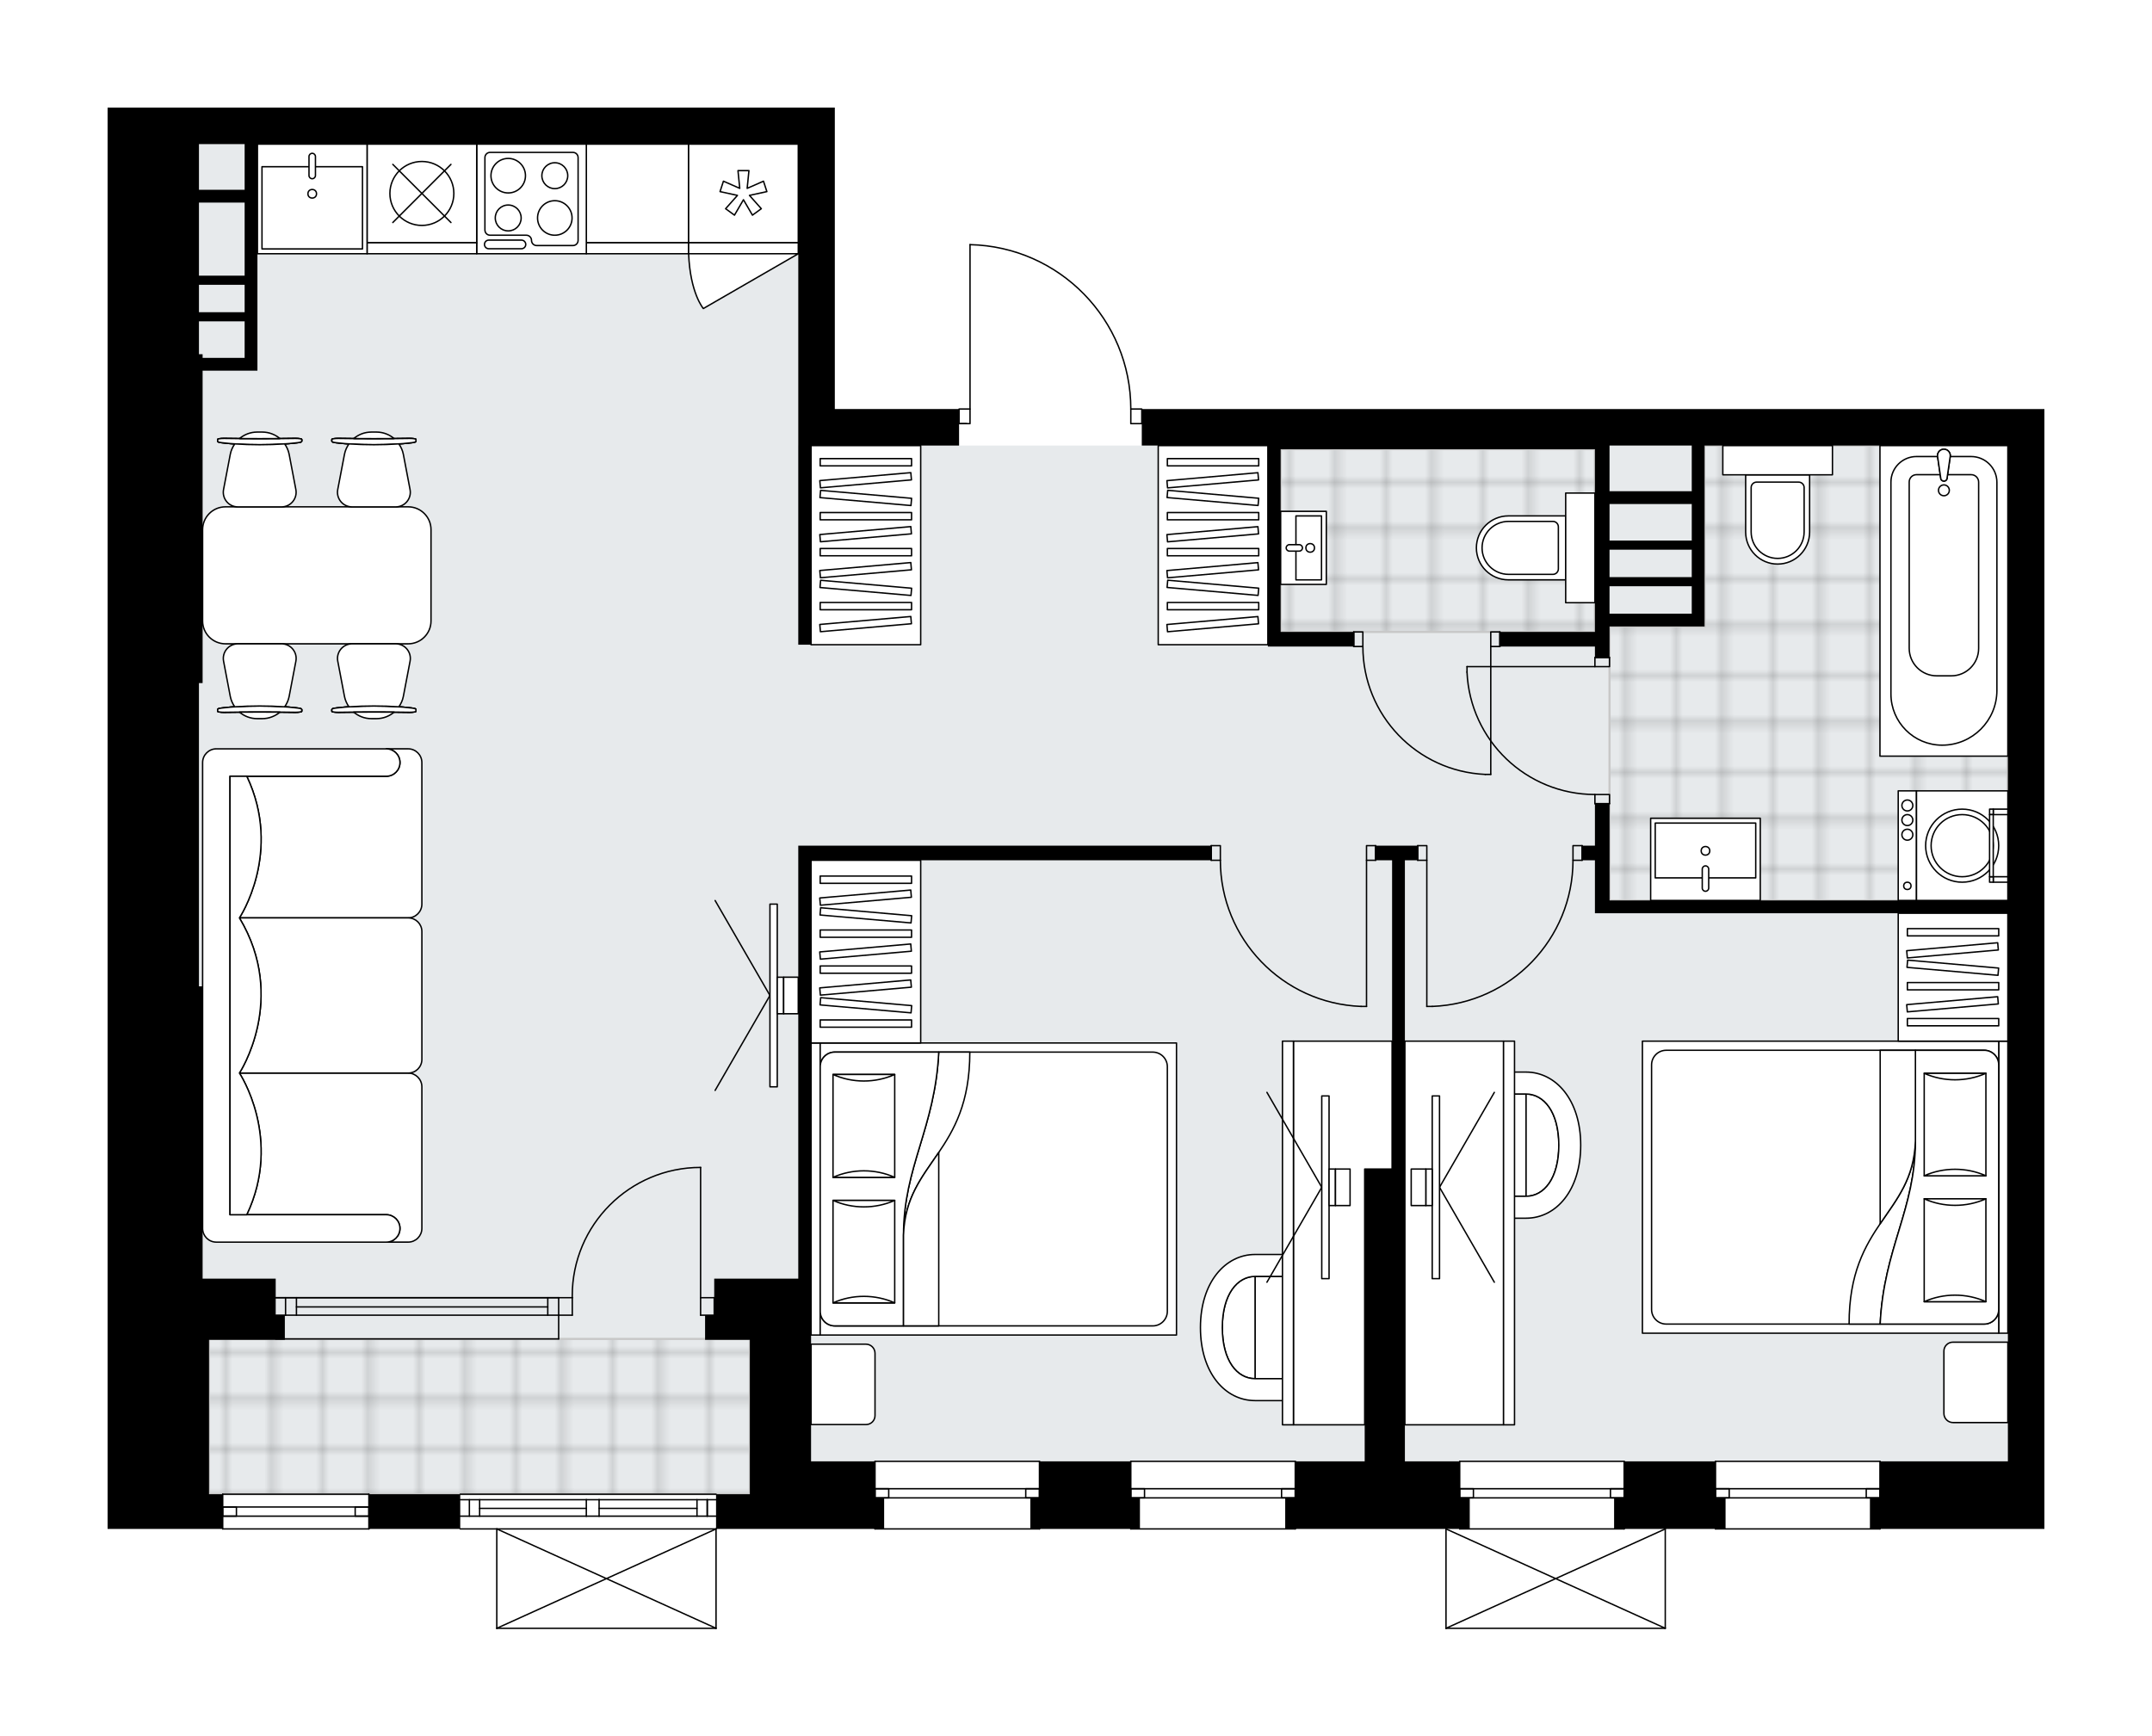 <svg xmlns="http://www.w3.org/2000/svg" xmlns:xlink="http://www.w3.org/1999/xlink" height="1613.85px" id="Layer_1" style="enable-background:new 0 0 2000 1613.85;" version="1.1" viewBox="0 0 2000 1613.85" width="2000px" x="0px" y="0px" xml:space="preserve">
<style type="text/css">
	.st0{fill:none;}
	.st1{opacity:0.25;fill:none;stroke:#010101;stroke-width:0.4;stroke-miterlimit:10;}
	.st2{fill:#FFFFFF;}
	.st3{fill:#E7EAEC;}
	.st4{fill:url(#SVGID_1_);stroke:#C8C8C8;stroke-width:2;stroke-linecap:round;stroke-linejoin:round;stroke-miterlimit:10;}
	
		.st5{fill:url(#SVGID_00000089531715847947533240000010562176671501975473_);stroke:#C8C8C8;stroke-width:2;stroke-linecap:round;stroke-linejoin:round;stroke-miterlimit:10;}
	
		.st6{fill:url(#SVGID_00000086678509865082303190000005885461904163261881_);stroke:#C8C8C8;stroke-width:2;stroke-linecap:round;stroke-linejoin:round;stroke-miterlimit:10;}
	.st7{fill:none;stroke:#000000;stroke-width:1.3;stroke-linecap:round;stroke-linejoin:round;stroke-miterlimit:10;}
	.st8{fill:#FFFFFF;stroke:#000000;stroke-width:1.3;stroke-linecap:round;stroke-linejoin:round;stroke-miterlimit:10;}
	.st9{fill:none;stroke:#000000;stroke-width:1.3;stroke-linecap:round;stroke-linejoin:round;}
	.st10{fill:none;stroke:#000000;stroke-width:1.3;stroke-linecap:round;stroke-linejoin:round;stroke-dasharray:10.4,10.4;}
	.st11{fill:none;stroke:#000000;stroke-width:1.3;stroke-linecap:round;stroke-linejoin:round;stroke-dasharray:9.883,9.883;}
	.st12{font-family: 'Arial-BoldMT','Arial'; font-weight:bold;}
	.st13{font-size:89.859px;}
	.st14{font-size:74.882px;}
	.st15{font-family: 'ArialMT','Arial';}
	.st16{font-size:40px;}
</style>
<pattern height="14.57" id="New_Pattern_Swatch_2" patternUnits="userSpaceOnUse" style="overflow:visible;" viewBox="7.49 -22.06 14.57 14.57" width="14.57" x="287.49" y="3456.71">
	<g>
		<rect class="st0" height="14.57" width="14.57" x="7.49" y="-22.06" />
		<g>
			<rect class="st1" height="7.29" width="7.29" x="14.77" y="-7.49" />
		</g>
		<g>
			<rect class="st1" height="7.29" width="7.29" x="0.2" y="-7.49" />
		</g>
		<g>
			<rect class="st1" height="7.29" width="7.29" x="22.06" y="-14.77" />
		</g>
		<g>
			<rect class="st1" height="7.29" width="7.29" x="7.49" y="-14.77" />
			<rect class="st1" height="7.29" width="7.29" x="14.77" y="-22.06" />
		</g>
		<g>
			<rect class="st1" height="7.29" width="7.29" x="0.2" y="-22.06" />
		</g>
		<g>
			<rect class="st1" height="7.29" width="7.29" x="22.06" y="-29.35" />
		</g>
		<g>
			<rect class="st1" height="7.29" width="7.29" x="7.49" y="-29.35" />
		</g>
	</g>
</pattern>
<path class="st2" d="M1495.85,380.19H1900v33.96v944.15v33.96v28.87h-101.89h-50.29c0,0.36-0.29,0.65-0.65,0.65  h-152.83c-0.36,0-0.65-0.29-0.65-0.65h-45.4v92.34c0,0,0,0.01,0,0.01c0,0.04-0.01,0.07-0.02,0.11c-0.01,0.05-0.01,0.1-0.03,0.15  c0,0,0,0,0,0.01c0,0.01-0.01,0.01-0.01,0.01c-0.05,0.09-0.12,0.17-0.2,0.23c-0.02,0.02-0.04,0.03-0.07,0.05  c-0.09,0.05-0.19,0.09-0.31,0.09c0,0,0,0-0.01,0c0,0,0,0,0,0h-203.77c0,0,0,0,0,0c0,0,0,0-0.01,0c-0.11,0-0.21-0.04-0.31-0.09  c-0.02-0.01-0.04-0.03-0.07-0.05c-0.08-0.06-0.16-0.14-0.2-0.23c0-0.01-0.01-0.01-0.01-0.01c0,0,0,0,0-0.01  c-0.02-0.05-0.02-0.1-0.03-0.15c-0.01-0.04-0.02-0.07-0.02-0.11c0,0,0-0.01,0-0.01v-92.34h-138.79c0,0.36-0.29,0.65-0.65,0.65  h-152.83c-0.36,0-0.65-0.29-0.65-0.65h-83.61c0,0.36-0.29,0.65-0.65,0.65H813.21c-0.36,0-0.65-0.29-0.65-0.65H696.89h-30.77v92.34  c0,0,0,0,0,0.01c0,0.05-0.02,0.09-0.03,0.14c-0.01,0.04-0.01,0.08-0.03,0.12c0,0,0,0.01,0,0.01c0,0.01-0.01,0.01-0.02,0.02  c-0.05,0.09-0.12,0.17-0.2,0.23c-0.02,0.02-0.04,0.03-0.07,0.05c-0.09,0.05-0.19,0.09-0.31,0.09c0,0,0,0,0,0c0,0,0,0,0,0H461.7  c0,0,0,0,0,0c0,0,0,0,0,0c-0.11,0-0.21-0.04-0.31-0.09c-0.03-0.01-0.05-0.03-0.07-0.05c-0.08-0.06-0.15-0.14-0.2-0.23  c0-0.01-0.01-0.01-0.02-0.02c0,0,0-0.01,0-0.01c-0.02-0.04-0.02-0.08-0.03-0.12c-0.01-0.05-0.03-0.09-0.03-0.14c0,0,0,0,0-0.01  v-91.69h-33.31c-0.36,0-0.65-0.29-0.65-0.65h-83.61c0,0.36-0.29,0.65-0.65,0.65H206.98c-0.36,0-0.65-0.29-0.65-0.65h-12.09H100  v-28.87v-33.96v-112.92V916.79V634.91V329.25V100h84.91h590.94v33.96v246.23h114.82c0-0.36,0.29-0.65,0.65-0.65h9.54V227.4  c0,0,0,0,0-0.01c0,0,0-0.01,0-0.01c0-0.03,0.02-0.06,0.02-0.08c0.05-0.31,0.31-0.55,0.63-0.55c0,0,0,0,0.01,0c0,0,0,0,0.01,0  c40.34,0.9,78.1,17.28,106.32,46.13c28.06,28.69,43.58,66.55,43.75,106.66h9.55c0.36,0,0.65,0.29,0.65,0.65h116.52H1495.85z" id="background" />
<g id="floor">
	<polygon class="st3" points="741.89,414.15 741.89,133.96 184.91,133.96 184.91,1244.53 194.25,1244.53 194.25,1388.87    696.89,1388.87 696.89,1358.3 1866.04,1358.3 1866.04,414.15  " />
	<pattern id="SVGID_1_" patternTransform="matrix(5.991 0 0 5.991 37174.23 52754.742)" xlink:href="#New_Pattern_Swatch_2">
	</pattern>
	<rect class="st4" height="144.34" width="502.64" x="194.25" y="1244.53" />
	
		<pattern id="SVGID_00000092423314131250011060000005607138481286823316_" patternTransform="matrix(5.991 0 0 5.991 37174.23 52754.742)" xlink:href="#New_Pattern_Swatch_2">
	</pattern>
	
		<polygon points="   1866.04,414.15 1583.84,414.15 1584.25,582.26 1495.85,582.26 1495.85,836.98 1866.04,836.98  " style="fill:url(#SVGID_00000092423314131250011060000005607138481286823316_);stroke:#C8C8C8;stroke-width:2;stroke-linecap:round;stroke-linejoin:round;stroke-miterlimit:10;" />
	
		<pattern id="SVGID_00000166663890832969633250000008933352061711106955_" patternTransform="matrix(5.991 0 0 5.991 37174.23 52754.742)" xlink:href="#New_Pattern_Swatch_2">
	</pattern>
	
		<rect height="169.81" style="fill:url(#SVGID_00000166663890832969633250000008933352061711106955_);stroke:#C8C8C8;stroke-width:2;stroke-linecap:round;stroke-linejoin:round;stroke-miterlimit:10;" width="292.08" x="1190.19" y="417.55" />
	<g id="LINE_00000057848403550373477620000007747507373936506513_">
		<line class="st7" x1="519.2" x2="256.23" y1="1206.19" y2="1206.19" />
	</g>
	<g id="LINE_00000045618135760152752640000006344899530760957332_">
		<line class="st7" x1="519.2" x2="256.23" y1="1222.45" y2="1222.45" />
	</g>
	<g id="LINE_00000150081303985605185950000000645613769641456012_">
		<line class="st7" x1="509.08" x2="275.51" y1="1214.77" y2="1214.77" />
	</g>
	<g id="LINE_00000075150960028310344120000018001897652102387894_">
		<line class="st7" x1="265.39" x2="265.39" y1="1206.19" y2="1222.45" />
	</g>
	<g id="LINE_00000119095193722937006260000011900507606482517165_">
		<line class="st7" x1="509.08" x2="509.08" y1="1206.19" y2="1222.45" />
	</g>
	<g id="LINE_00000085963932097185952940000002163030528781673869_">
		<line class="st7" x1="519.2" x2="256.23" y1="1206.19" y2="1206.19" />
	</g>
	<g id="LINE_00000012455603351192730510000003378711504359338383_">
		<line class="st7" x1="256.23" x2="519.2" y1="1244.53" y2="1244.53" />
	</g>
	<g id="LINE_00000126325026315189284330000000972937352743552187_">
		<line class="st7" x1="275.51" x2="275.51" y1="1206.18" y2="1222.44" />
	</g>
	<g id="LINE_00000079473768667955634160000009405674550342172591_">
		<line class="st7" x1="519.2" x2="519.2" y1="1206.19" y2="1244.53" />
	</g>
	<g id="LINE_00000041988653916728851710000014139405830883603633_">
		<line class="st7" x1="1594.34" x2="1747.17" y1="1421.13" y2="1421.13" />
	</g>
	<g id="LINE_00000057853619218473450560000009439505460326839457_">
		<line class="st7" x1="1747.17" x2="1594.34" y1="1358.3" y2="1358.3" />
	</g>
	<g id="LWPOLYLINE_00000181797006961950521800000011676610758516990896_">
		<rect class="st7" height="8.49" width="12.74" x="1594.34" y="1383.77" />
	</g>
	<g id="LINE_00000050646002287844288990000001161253666631743410_">
		<line class="st7" x1="1747.17" x2="1594.34" y1="1392.26" y2="1392.26" />
	</g>
	<g id="LINE_00000111894744388167892570000011478952198180327356_">
		<line class="st7" x1="1594.34" x2="1747.17" y1="1383.77" y2="1383.77" />
	</g>
	<g id="LINE_00000139285366798564055690000008999248895693618336_">
		<line class="st7" x1="1594.34" x2="1594.34" y1="1421.13" y2="1358.3" />
	</g>
	<g id="LWPOLYLINE_00000111870366683793837830000006749533641636362644_">
		<rect class="st7" height="8.49" width="12.74" x="1734.43" y="1383.77" />
	</g>
	<g id="LINE_00000153705741665563718430000010372503345831243936_">
		<line class="st7" x1="1747.17" x2="1747.17" y1="1421.13" y2="1358.3" />
	</g>
	<g id="LINE_00000095296672133410408670000008330814641822519427_">
		<line class="st7" x1="1356.6" x2="1509.43" y1="1421.13" y2="1421.13" />
	</g>
	<g id="LINE_00000047028016197197175040000007565807171865264279_">
		<line class="st7" x1="1509.43" x2="1356.6" y1="1358.3" y2="1358.3" />
	</g>
	<g id="LWPOLYLINE_00000116209139838913955610000014314355923478399146_">
		<rect class="st7" height="8.49" width="12.74" x="1356.6" y="1383.77" />
	</g>
	<g id="LINE_00000142139520005983990830000012007360327212823704_">
		<line class="st7" x1="1509.43" x2="1356.6" y1="1392.26" y2="1392.26" />
	</g>
	<g id="LINE_00000000193587627936309720000001795910235479660460_">
		<line class="st7" x1="1356.6" x2="1509.43" y1="1383.77" y2="1383.77" />
	</g>
	<g id="LINE_00000150079394304672156860000013317833055274970289_">
		<line class="st7" x1="1356.6" x2="1356.6" y1="1421.13" y2="1358.3" />
	</g>
	<g id="LWPOLYLINE_00000049910466782138679840000016810421407096226746_">
		<rect class="st7" height="8.49" width="12.74" x="1496.7" y="1383.77" />
	</g>
	<g id="LINE_00000029742329956546110770000009212955580472842151_">
		<line class="st7" x1="1509.43" x2="1509.43" y1="1421.13" y2="1358.3" />
	</g>
	<g id="LINE_00000121990519726493791240000005720580332485633948_">
		<line class="st7" x1="206.98" x2="342.83" y1="1421.13" y2="1421.13" />
	</g>
	<g id="LINE_00000089554649041267259630000014372690600392954013_">
		<line class="st7" x1="342.83" x2="206.98" y1="1388.87" y2="1388.87" />
	</g>
	<g id="LWPOLYLINE_00000017518904598845286830000010273145570799762347_">
		<rect class="st7" height="8.49" width="12.74" x="206.98" y="1400.75" />
	</g>
	<g id="LINE_00000009574066750214414900000003589521858264012991_">
		<line class="st7" x1="342.83" x2="206.98" y1="1409.25" y2="1409.25" />
	</g>
	<g id="LINE_00000032643255946088402230000009276424703658089147_">
		<line class="st7" x1="206.98" x2="342.83" y1="1400.75" y2="1400.75" />
	</g>
	<g id="LINE_00000054241733087360374590000014836422317162076594_">
		<line class="st7" x1="206.98" x2="206.98" y1="1421.13" y2="1388.87" />
	</g>
	<g id="LWPOLYLINE_00000182511167265015082060000018300897404494190770_">
		<rect class="st7" height="8.49" width="12.74" x="330.09" y="1400.75" />
	</g>
	<g id="LINE_00000132061431228673740940000017661091162469025972_">
		<line class="st7" x1="342.83" x2="342.83" y1="1421.13" y2="1388.87" />
	</g>
	<g id="LINE_00000129890774395549863740000008080462636282146188_">
		<line class="st7" x1="665.47" x2="427.74" y1="1421.13" y2="1421.13" />
	</g>
	<g id="LINE_00000092423622392974339590000005498634565474091177_">
		<line class="st7" x1="427.74" x2="544.91" y1="1393.96" y2="1393.96" />
	</g>
	<g id="LINE_00000159462370898942547500000005020857872113333395_">
		<line class="st7" x1="556.79" x2="665.47" y1="1393.96" y2="1393.96" />
	</g>
	<g id="LINE_00000172428650412346687330000004750490061603258269_">
		<line class="st7" x1="657.28" x2="657.28" y1="1409.25" y2="1393.96" />
	</g>
	<g id="LINE_00000060711560784012581540000009038067014989690555_">
		<line class="st7" x1="436.23" x2="436.23" y1="1409.25" y2="1393.96" />
	</g>
	<g id="LINE_00000150085159629749471940000013197027452188948926_">
		<line class="st7" x1="427.74" x2="544.91" y1="1409.25" y2="1409.25" />
	</g>
	<g id="LINE_00000088836600932251893850000006015272182828858249_">
		<line class="st7" x1="556.79" x2="665.47" y1="1409.25" y2="1409.25" />
	</g>
	<g id="LINE_00000015335390081784443550000011208860877147502983_">
		<line class="st7" x1="556.79" x2="647.77" y1="1402.03" y2="1402.03" />
	</g>
	<g id="LINE_00000044895718399452134780000014312422535688113795_">
		<line class="st7" x1="445.74" x2="544.91" y1="1402.03" y2="1402.03" />
	</g>
	<g id="LINE_00000050664778238431658760000010447365682149796262_">
		<line class="st7" x1="445.74" x2="445.74" y1="1393.96" y2="1409.25" />
	</g>
	<g id="LINE_00000066506035841774987470000000186703617157061022_">
		<line class="st7" x1="657.28" x2="657.28" y1="1409.25" y2="1393.96" />
	</g>
	<g id="LINE_00000015331156178688119930000018273267885855976368_">
		<line class="st7" x1="647.77" x2="647.77" y1="1393.96" y2="1409.25" />
	</g>
	<g id="LINE_00000134939601393178280750000013829219929900630459_">
		<line class="st7" x1="544.91" x2="544.91" y1="1409.25" y2="1393.96" />
	</g>
	<g id="LINE_00000042002717618775663570000006830869618109069474_">
		<line class="st7" x1="544.91" x2="556.79" y1="1393.96" y2="1393.96" />
	</g>
	<g id="LINE_00000122695163034002901860000001958886493668945824_">
		<line class="st7" x1="556.79" x2="556.79" y1="1393.96" y2="1409.25" />
	</g>
	<g id="LINE_00000070088232640767873760000016701972161792879244_">
		<line class="st7" x1="556.79" x2="544.91" y1="1409.25" y2="1409.25" />
	</g>
	<g id="LINE_00000083784448433229692440000009804835003470836671_">
		<line class="st7" x1="427.74" x2="665.47" y1="1388.87" y2="1388.87" />
	</g>
	<g id="LINE_00000052062195665439796490000007044566214321070991_">
		<line class="st7" x1="1050.94" x2="1203.77" y1="1421.13" y2="1421.13" />
	</g>
	<g id="LINE_00000145766609149825038480000002788175582899530168_">
		<line class="st7" x1="1203.77" x2="1050.94" y1="1358.3" y2="1358.3" />
	</g>
	<g id="LWPOLYLINE_00000112599027813261524280000007023545993006565021_">
		<rect class="st7" height="8.49" width="12.74" x="1050.94" y="1383.77" />
	</g>
	<g id="LINE_00000180332013248420338650000002067930437893362876_">
		<line class="st7" x1="1203.77" x2="1050.94" y1="1392.26" y2="1392.26" />
	</g>
	<g id="LINE_00000121989048509811478110000005298419418078597266_">
		<line class="st7" x1="1050.94" x2="1203.77" y1="1383.77" y2="1383.77" />
	</g>
	<g id="LINE_00000010295949631926903070000008953941589895605377_">
		<line class="st7" x1="1050.94" x2="1050.94" y1="1421.13" y2="1358.3" />
	</g>
	<g id="LWPOLYLINE_00000135672176419625370940000005109254935738469534_">
		<rect class="st7" height="8.49" width="12.74" x="1191.04" y="1383.77" />
	</g>
	<g id="LINE_00000083086584813555620230000011337189785621233043_">
		<line class="st7" x1="1203.77" x2="1203.77" y1="1421.13" y2="1358.3" />
	</g>
	<g id="LINE_00000110434055284653504860000001406195510685990304_">
		<line class="st7" x1="813.21" x2="966.04" y1="1421.13" y2="1421.13" />
	</g>
	<g id="LINE_00000110438023083934543320000011431046198855907221_">
		<line class="st7" x1="966.04" x2="813.21" y1="1358.3" y2="1358.3" />
	</g>
	<g id="LWPOLYLINE_00000054248207534920642870000013485377359418828441_">
		<rect class="st7" height="8.49" width="12.74" x="813.21" y="1383.77" />
	</g>
	<g id="LINE_00000034089295900384971190000011698575689350763161_">
		<line class="st7" x1="966.04" x2="813.21" y1="1392.26" y2="1392.26" />
	</g>
	<g id="LINE_00000027581777697084566170000005218293488309387454_">
		<line class="st7" x1="813.21" x2="966.04" y1="1383.77" y2="1383.77" />
	</g>
	<g id="LINE_00000137099764982650926080000001237892758192687496_">
		<line class="st7" x1="813.21" x2="813.21" y1="1421.13" y2="1358.3" />
	</g>
	<g id="LWPOLYLINE_00000091710458741790938280000007391754751311863168_">
		<rect class="st7" height="8.49" width="12.74" x="953.3" y="1383.77" />
	</g>
	<g id="LINE_00000036235372064560105270000010592077326067178914_">
		<line class="st7" x1="966.04" x2="966.04" y1="1421.13" y2="1358.3" />
	</g>
	<g id="ARC_00000009592424774077733140000003828369718533342344_">
		<path class="st7" d="M1050.94,380.19c0-83.08-66.37-150.95-149.43-152.79" />
	</g>
	<g id="LINE_00000093176783595604262340000011056381439525121687_">
		<line class="st7" x1="898.11" x2="891.32" y1="393.77" y2="393.77" />
	</g>
	<g id="LINE_00000087379470910083648350000009592459125713182122_">
		<line class="st7" x1="901.51" x2="901.51" y1="380.19" y2="227.4" />
	</g>
	<g id="LWPOLYLINE_00000042001264796932057970000004014833903137623179_">
		<rect class="st7" height="13.58" width="10.19" x="1050.94" y="380.19" />
	</g>
	<g id="LWPOLYLINE_00000034781500272160541940000012324457384470188478_">
		<rect class="st7" height="13.58" width="10.19" x="891.32" y="380.19" />
	</g>
	<g id="LWPOLYLINE_00000137824394027638954790000017683801240780711810_">
		<rect class="st7" height="8.49" width="13.58" x="1482.26" y="611.13" />
	</g>
	<g id="LWPOLYLINE_00000011715811255994102970000017654777871980586423_">
		<rect class="st7" height="8.49" width="13.58" x="1482.26" y="738.49" />
	</g>
	<g id="LINE_00000183960150079745499030000012560655295298587273_">
		<line class="st7" x1="1482.26" x2="1495.85" y1="611.13" y2="611.13" />
	</g>
	<g id="LINE_00000144324548756128890850000007000854480371030444_">
		<line class="st7" x1="1482.26" x2="1495.85" y1="746.98" y2="746.98" />
	</g>
	<g id="LINE_00000177459058312326578090000009450985410386397098_">
		<line class="st7" x1="1482.26" x2="1363.4" y1="619.62" y2="619.62" />
	</g>
	<g id="ARC_00000141449038611050921740000005502354606360885688_">
		<path class="st7" d="M1482.26,738.49c-63.67-0.04-116.04-50.17-118.87-113.77" />
	</g>
	<g id="LINE_00000157270914673404769580000004520211864246217632_">
		<line class="st7" x1="1363.4" x2="1363.4" y1="619.62" y2="624.72" />
	</g>
	<g id="LWPOLYLINE_00000060750574230024258950000001405829110822093205_">
		<rect class="st7" height="13.58" width="8.49" x="1317.55" y="786.04" />
	</g>
	<g id="LWPOLYLINE_00000146467803949550321430000008262418381236172466_">
		<rect class="st7" height="13.58" width="8.49" x="1461.89" y="786.04" />
	</g>
	<g id="LINE_00000039098922073975114160000006756130175178548895_">
		<line class="st7" x1="1317.55" x2="1317.55" y1="799.62" y2="786.04" />
	</g>
	<g id="LINE_00000063627306801613025160000003512865966249439401_">
		<line class="st7" x1="1470.38" x2="1470.38" y1="799.62" y2="786.04" />
	</g>
	<g id="LINE_00000053513720383630872840000003509402906249267610_">
		<line class="st7" x1="1326.04" x2="1326.04" y1="799.62" y2="935.47" />
	</g>
	<g id="LINE_00000122719642495459630960000002735483285285886619_">
		<line class="st7" x1="1331.13" x2="1326.04" y1="935.47" y2="935.47" />
	</g>
	<g id="ARC_00000109014421868747539630000010913372664099737216_">
		<path class="st7" d="M1461.89,799.62c-0.04,73.05-57.76,133.02-130.75,135.85" />
	</g>
	<g id="LWPOLYLINE_00000067195720513385044290000012409458635866946978_">
		<rect class="st7" height="13.58" width="8.49" x="1270" y="786.04" />
	</g>
	<g id="LWPOLYLINE_00000017490132329640179540000013415287004104743575_">
		<rect class="st7" height="13.58" width="8.49" x="1125.66" y="786.04" />
	</g>
	<g id="LINE_00000039109192904933243970000002153908771826212763_">
		<line class="st7" x1="1278.49" x2="1278.49" y1="799.62" y2="786.04" />
	</g>
	<g id="LINE_00000046332105115265870220000010759646641254101154_">
		<line class="st7" x1="1125.66" x2="1125.66" y1="799.62" y2="786.04" />
	</g>
	<g id="LINE_00000040549164117593158510000015221603880006231981_">
		<line class="st7" x1="1270" x2="1270" y1="799.62" y2="935.47" />
	</g>
	<g id="LINE_00000070085189700628445580000001558327631203495077_">
		<line class="st7" x1="1264.91" x2="1270" y1="935.47" y2="935.47" />
	</g>
	<g id="ARC_00000183940452300958196870000011098974516760732073_">
		<path class="st7" d="M1264.91,935.47c-72.99-2.83-130.72-62.8-130.75-135.85" />
	</g>
	<g id="LWPOLYLINE_00000052087073099003393300000015078378482311124662_">
		<rect class="st7" height="13.58" width="8.49" x="1385.47" y="587.36" />
	</g>
	<g id="LWPOLYLINE_00000052071306027298671180000014500501891141952669_">
		<rect class="st7" height="13.58" width="8.49" x="1258.11" y="587.36" />
	</g>
	<g id="LINE_00000181794390308822857260000002755086873164491179_">
		<line class="st7" x1="1393.96" x2="1393.96" y1="600.94" y2="587.36" />
	</g>
	<g id="LINE_00000168075233780580212370000004475996924811691703_">
		<line class="st7" x1="1258.11" x2="1258.11" y1="600.94" y2="587.36" />
	</g>
	<g id="LINE_00000174566404584825232580000006814494974176934561_">
		<line class="st7" x1="1385.47" x2="1385.47" y1="600.94" y2="719.81" />
	</g>
	<g id="ARC_00000127029731926748597190000009618306034220237188_">
		<path class="st7" d="M1380.38,719.81c-63.61-2.83-113.73-55.2-113.77-118.87" />
	</g>
	<g id="LINE_00000169532771797909319050000015949249971611799435_">
		<line class="st7" x1="1385.47" x2="1380.38" y1="719.81" y2="719.81" />
	</g>
	<g id="ARC_00000127039395288285361940000015514567156523326385_">
		<path class="st7" d="M651.12,1085.11c-65.88,0.01-119.29,53.42-119.29,119.3c0,0.59,0,1.18,0.01,1.77" />
	</g>
	<g id="LINE_00000099645397621582725500000017053751745095689390_">
		<line class="st7" x1="651.12" x2="651.12" y1="1206.19" y2="1085.11" />
	</g>
	<g id="LINE_00000072966290647775164980000002093490260589435297_">
		<line class="st7" x1="519.2" x2="531.85" y1="1206.19" y2="1206.19" />
	</g>
	<g id="LINE_00000010281022037919466300000017906864254863682466_">
		<line class="st7" x1="531.85" x2="531.85" y1="1206.19" y2="1222.45" />
	</g>
	<g id="LINE_00000121992020076169056400000011728993624204557759_">
		<line class="st7" x1="531.85" x2="519.2" y1="1222.45" y2="1222.45" />
	</g>
	<g id="LINE_00000007418171360179215110000000504351896791556780_">
		<line class="st7" x1="663.77" x2="651.12" y1="1222.45" y2="1222.45" />
	</g>
	<g id="LINE_00000079461882735784259690000001802599977171297934_">
		<line class="st7" x1="651.12" x2="651.12" y1="1222.45" y2="1206.19" />
	</g>
	<g id="LINE_00000009566383731494514850000015836843552802995352_">
		<line class="st7" x1="651.12" x2="663.77" y1="1206.19" y2="1206.19" />
	</g>
	<g id="LINE_00000123439235430199105760000017133915137180459138_">
		<line class="st7" x1="663.77" x2="663.77" y1="1222.45" y2="1206.19" />
	</g>
	<g id="LINE_00000102510262287393367550000018032130335028345773_">
		<line class="st7" x1="1547.64" x2="1343.87" y1="1513.48" y2="1513.48" />
	</g>
	<g id="LINE_00000060018817739979885680000017525805588303978408_">
		<line class="st7" x1="1343.87" x2="1343.87" y1="1513.48" y2="1421.13" />
	</g>
	<g id="LINE_00000160907647934574807660000014630339066860451262_">
		<line class="st7" x1="1547.64" x2="1547.64" y1="1421.13" y2="1513.48" />
	</g>
	<g id="LWPOLYLINE_00000165928314032541214590000001970369182091446678_">
		<line class="st7" x1="1343.87" x2="1547.64" y1="1421.13" y2="1513.48" />
	</g>
	<g id="LWPOLYLINE_00000156570114010243916030000018249019150067270049_">
		<line class="st7" x1="1547.64" x2="1343.87" y1="1421.13" y2="1513.48" />
	</g>
	<g id="LINE_00000110441127589209838620000003232979132932997557_">
		<line class="st7" x1="665.47" x2="461.7" y1="1513.48" y2="1513.48" />
	</g>
	<g id="LINE_00000078041577155019106830000006950341588192702646_">
		<line class="st7" x1="461.7" x2="461.7" y1="1513.48" y2="1421.13" />
	</g>
	<g id="LINE_00000045600746112401335090000010107393046375080595_">
		<line class="st7" x1="665.47" x2="665.47" y1="1421.13" y2="1513.48" />
	</g>
	<g id="LWPOLYLINE_00000147177754515434134160000016602137986972425915_">
		<line class="st7" x1="461.7" x2="665.47" y1="1421.13" y2="1513.48" />
	</g>
	<g id="LWPOLYLINE_00000027583347305515244220000002731806899608746669_">
		<line class="st7" x1="665.47" x2="461.7" y1="1421.13" y2="1513.48" />
	</g>
	<polygon points="741.89,786.04 741.89,1188.49 696.89,1188.49 663.77,1188.49 663.77,1222.45 655.28,1222.45 655.28,1245.38    663.77,1245.38 696.89,1245.38 696.89,1358.3 696.89,1388.87 665.47,1388.87 665.47,1421.13 696.89,1421.13 813.21,1421.13    821.7,1421.13 821.7,1392.26 813.21,1392.26 813.21,1358.3 753.77,1358.3 753.77,1188.49 753.77,799.62 1125.66,799.62    1125.66,786.04 753.77,786.04  " />
	<path d="M256.23,1188.49H188.3v-271.7h-3.4V634.91h3.4V344.53h39.06h11.89v-38.21v-28.87v-51.79v-91.7h502.64v246.23v33.96v185.09   h11.89V414.15h137.55v-33.96H775.85V133.96V100H184.91H100v229.25v305.66v281.89v328.58v112.92v33.96v28.87h94.25h12.74v-32.26   h-12.74v-30.57v-112.92h61.98h8.49v-22.92h-8.49V1188.49z M184.91,133.96h42.45v42.45h-42.45V133.96z M184.91,188.3h42.45v37.36   v30.57h-42.45V188.3z M184.91,264.72h42.45v12.74v12.74h-42.45V264.72z M184.91,298.68h42.45v7.64v26.32H188.3v-3.4h-3.4V298.68z" />
	<path d="M1178.3,380.19h-117.17v33.96h117.17v3.4v183.4h11.89h67.92v-13.59h-67.92V417.55h292.08v169.81h-88.3v13.59h88.3v10.19   h13.58v-28.87h76.42h11.89V548.3V414.15h281.89v422.83h-370.19v-90h-13.58v39.06h-11.89v13.58h11.89v37.36v11.89h383.77v509.43   h-59.43h-59.43v33.96h-9.34v28.87h60.28H1900v-28.87v-33.96V414.15v-33.96h-404.15H1178.3z M1495.85,502.45v-33.96h76.42v33.96   H1495.85z M1572.26,510.94v25.46h-76.42v-25.46H1572.26z M1572.26,570.38h-76.42v-25.47h76.42v3.4V570.38z M1572.26,414.15v42.45   h-76.42v-39.06v-3.4H1572.26z" />
	<polygon points="1356.6,1358.3 1305.66,1358.3 1305.66,1086.6 1305.66,799.62 1317.55,799.62 1317.55,786.04 1278.49,786.04    1278.49,799.62 1293.77,799.62 1293.77,1086.6 1268.3,1086.6 1268.3,1358.3 1203.77,1358.3 1203.77,1392.26 1194.43,1392.26    1194.43,1421.13 1365.94,1421.13 1365.94,1392.26 1356.6,1392.26  " />
	<polygon points="1594.34,1358.3 1509.43,1358.3 1509.43,1392.26 1500.09,1392.26 1500.09,1421.13 1603.68,1421.13 1603.68,1392.26    1594.34,1392.26  " />
	<rect height="32.26" width="84.91" x="342.83" y="1388.87" />
	<polygon points="1050.94,1358.3 966.04,1358.3 966.04,1392.26 957.55,1392.26 957.55,1421.13 1059.43,1421.13 1059.43,1392.26    1050.94,1392.26  " />
</g>
<g id="mebel">
	<g>
		<path class="st8" d="M1806.6,1255.87v57.9c0,4.69,3.8,8.49,8.49,8.49h50.94v-74.72h-51.1    C1810.33,1247.54,1806.6,1251.27,1806.6,1255.87z" />
		<g>
			
				<rect class="st8" height="8.49" transform="matrix(-1.836970e-16 1 -1 -1.836970e-16 2965.262 -758.323)" width="271.47" x="1726.06" y="1099.22" />
			
				<rect class="st8" height="331.13" transform="matrix(-1.836970e-16 1 -1 -1.836970e-16 2795.45 -588.512)" width="271.47" x="1556.25" y="937.9" />
			<path class="st8" d="M1857.55,989.81v227.32c0,7.5-6.08,13.58-13.58,13.58h-295.47c-7.5,0-13.58-6.08-13.58-13.58V989.81     c0-7.5,6.08-13.58,13.58-13.58h295.47C1851.46,976.23,1857.55,982.31,1857.55,989.81z" />
			<path class="st8" d="M1747.37,1230.71c3.48-71,32.73-106.19,32.76-170.12c-2.31,68.41-61.76,75.71-61.63,170.12L1747.37,1230.71z     " />
			<g>
				<path class="st8" d="M1747.37,1230.71c3.48-71,32.73-106.19,32.76-170.12l0-84.36h63.83c7.5,0,13.58,6.08,13.58,13.58v227.32      c0,7.5-6.08,13.58-13.58,13.58L1747.37,1230.71L1747.37,1230.71z" />
			</g>
			
				<rect class="st8" height="57.34" transform="matrix(-1.836970e-16 1 -1 -1.836970e-16 2862.218 -771.708)" width="95.26" x="1769.33" y="1016.58" />
			<path class="st8" d="M1788.29,1092.89c18.01-8.07,39.33-8.07,57.34,0H1788.29z" />
			<path class="st8" d="M1845.63,997.62c-18.01,8.07-39.33,8.07-57.34,0L1845.63,997.62z" />
			
				<rect class="st8" height="57.34" transform="matrix(-1.836970e-16 1 -1 -1.836970e-16 2979.062 -654.865)" width="95.63" x="1769.15" y="1133.43" />
			<path class="st8" d="M1788.29,1209.91c18.01-8.1,39.33-8.1,57.34,0H1788.29z" />
			<path class="st8" d="M1845.63,1114.28c-18.01,8.1-39.33,8.1-57.34,0L1845.63,1114.28z" />
			<g>
				<path class="st8" d="M1780.13,1060.59v-84.36h-32.76v161.2C1762.83,1114.58,1778.95,1095.57,1780.13,1060.59z" />
			</g>
		</g>
	</g>
	<g>
		<path class="st8" d="M813.21,1315.78v-57.9c0-4.69-3.8-8.49-8.49-8.49h-50.94v74.72h51.1    C809.48,1324.11,813.21,1320.38,813.21,1315.78z" />
		<g>
			
				<rect class="st8" height="8.49" transform="matrix(4.501472e-11 -1 1 4.501472e-11 -347.148 1863.186)" width="271.47" x="622.29" y="1100.92" />
			
				<rect class="st8" height="331.13" transform="matrix(4.501472e-11 -1 1 4.501472e-11 -177.337 2032.997)" width="271.47" x="792.1" y="939.6" />
			<path class="st8" d="M762.26,1218.82V991.51c0-7.5,6.08-13.58,13.58-13.58h295.47c7.5,0,13.58,6.08,13.58,13.58v227.32     c0,7.5-6.08,13.58-13.58,13.58H775.85C768.35,1232.41,762.26,1226.33,762.26,1218.82z" />
			<path class="st8" d="M872.44,977.92c-3.48,71-32.73,106.19-32.76,170.12c2.31-68.41,61.76-75.71,61.63-170.12L872.44,977.92z" />
			<g>
				<path class="st8" d="M872.44,977.92c-3.48,71-32.73,106.19-32.76,170.12l0,84.36h-63.83c-7.5,0-13.58-6.08-13.58-13.58V991.51      c0-7.5,6.08-13.58,13.58-13.58L872.44,977.92L872.44,977.92z" />
			</g>
			
				<rect class="st8" height="57.34" transform="matrix(4.580698e-11 -1 1 4.580698e-11 -360.533 1966.229)" width="95.26" x="755.22" y="1134.71" />
			<path class="st8" d="M831.52,1115.75c-18.01,8.07-39.33,8.07-57.34,0H831.52z" />
			<path class="st8" d="M774.18,1211.01c18.01-8.07,39.33-8.07,57.34,0H774.18z" />
			
				<rect class="st8" height="57.34" transform="matrix(4.507934e-11 -1 1 4.507934e-11 -243.689 1849.385)" width="95.63" x="755.03" y="1017.87" />
			<path class="st8" d="M831.52,998.72c-18.01,8.1-39.33,8.1-57.34,0H831.52z" />
			<path class="st8" d="M774.18,1094.35c18.01-8.1,39.33-8.1,57.34,0H774.18z" />
			<g>
				<path class="st8" d="M839.68,1148.05v84.36h32.76v-161.2C856.98,1094.05,840.86,1113.07,839.68,1148.05z" />
			</g>
		</g>
	</g>
	<g>
		<g>
			<g>
				<path class="st8" d="M1251.41,1268.76v-69.66c0-7.01-5.68-12.7-12.7-12.7h-72.3v95.05h72.3      C1245.73,1281.46,1251.41,1275.77,1251.41,1268.76z" />
				<path class="st8" d="M1166.42,1186.4c-16.49,0-30.44,16.6-30.44,47.55c0,30.95,13.76,47.51,30.44,47.51V1186.4z" />
				<path class="st8" d="M1166.42,1301.84c-27.81,0-50.77-25.68-50.77-67.89s23.26-67.92,50.77-67.92h72.26v20.38h-72.26      c-16.49,0-30.44,16.6-30.44,47.55c0,30.95,13.76,47.51,30.44,47.51h72.26v20.38H1166.42z" />
			</g>
		</g>
		<g>
			<polygon class="st8" points="1202.08,1324.34 1202.08,967.74 1293.77,967.74 1293.77,1086.6 1268.3,1086.6 1268.3,1324.34    " />
			
				<rect class="st8" height="10.19" transform="matrix(3.259302e-10 -1 1 3.259302e-10 50.943 2343.019)" width="356.6" x="1018.68" y="1140.94" />
		</g>
		<g>
			<g>
				<g id="LINE_00000059309148756107621130000005561289685470838717_">
					<line class="st8" x1="1228.4" x2="1177.45" y1="1103.58" y2="1191.82" />
				</g>
				<g id="LINE_00000121266256303522506000000005697439805869042054_">
					<line class="st8" x1="1228.4" x2="1177.45" y1="1103.58" y2="1015.35" />
				</g>
			</g>
			<rect class="st8" height="169.81" width="6.79" x="1228.4" y="1018.68" />
			
				<rect class="st8" height="33.96" transform="matrix(-1 -2.708563e-10 2.708563e-10 -1 2476.321 2207.17)" width="5.94" x="1235.19" y="1086.6" />
			<rect class="st8" height="33.96" width="13.58" x="1241.13" y="1086.6" />
		</g>
	</g>
	<g>
		<g>
			<g>
				<path class="st8" d="M1333.29,1099.22v-69.66c0-7.01,5.68-12.7,12.7-12.7h72.3v95.05h-72.3      C1338.98,1111.92,1333.29,1106.24,1333.29,1099.22z" />
				<path class="st8" d="M1418.29,1016.87c16.49,0,30.44,16.6,30.44,47.55c0,30.95-13.76,47.51-30.44,47.51V1016.87z" />
				<path class="st8" d="M1418.29,1132.3c27.81,0,50.77-25.68,50.77-67.89c0-42.2-23.26-67.92-50.77-67.92h-72.26v20.38h72.26      c16.49,0,30.44,16.6,30.44,47.55c0,30.95-13.76,47.51-30.44,47.51h-72.26v20.38H1418.29z" />
			</g>
		</g>
		<g>
			
				<rect class="st8" height="91.7" transform="matrix(-3.857227e-10 -1 1 -3.857227e-10 205.472 2497.547)" width="356.6" x="1173.21" y="1100.19" />
			
				<rect class="st8" height="10.19" transform="matrix(-2.062230e-10 -1 1 -2.062230e-10 256.415 2548.49)" width="356.6" x="1224.15" y="1140.94" />
		</g>
		<g>
			<g>
				<g id="LINE_00000085963943587435467230000012870659789219195273_">
					<line class="st8" x1="1337.84" x2="1388.79" y1="1103.58" y2="1191.82" />
				</g>
				<g id="LINE_00000101075568541803668910000002087213175938708897_">
					<line class="st8" x1="1337.84" x2="1388.79" y1="1103.58" y2="1015.35" />
				</g>
			</g>
			
				<rect class="st8" height="169.81" transform="matrix(-1 1.751384e-10 -1.751384e-10 -1 2668.895 2207.17)" width="6.79" x="1331.05" y="1018.68" />
			<rect class="st8" height="33.96" width="5.94" x="1325.11" y="1086.6" />
			
				<rect class="st8" height="33.96" transform="matrix(-1 1.810968e-10 -1.810968e-10 -1 2636.631 2207.17)" width="13.58" x="1311.52" y="1086.6" />
		</g>
	</g>
	<g>
		<rect class="st8" height="169.81" width="101.89" x="753.77" y="799.62" />
		<g>
			<rect class="st8" height="6.75" width="84.91" x="762.26" y="814.29" />
			<rect class="st8" height="6.75" width="84.91" x="762.26" y="864.44" />
			<rect class="st8" height="6.75" width="84.91" x="762.26" y="897.87" />
			<rect class="st8" height="6.75" width="84.91" x="762.26" y="948.02" />
			
				<rect class="st8" height="6.75" transform="matrix(0.996 0.087 -0.087 0.996 77.24 -66.897)" width="84.91" x="762.26" y="847.72" />
			
				<rect class="st8" height="6.75" transform="matrix(0.996 0.087 -0.087 0.996 84.525 -66.579)" width="84.91" x="762.26" y="931.31" />
			
				<rect class="st8" height="6.75" transform="matrix(0.996 -0.087 0.087 0.996 -69.659 73.311)" width="84.91" x="762.26" y="831" />
			
				<rect class="st8" height="6.75" transform="matrix(0.996 -0.087 0.087 0.996 -74.029 73.502)" width="84.91" x="762.26" y="881.15" />
			
				<rect class="st8" height="6.75" transform="matrix(0.996 -0.087 0.087 0.996 -76.944 73.629)" width="84.91" x="762.26" y="914.59" />
		</g>
	</g>
	<g>
		<rect class="st8" height="185.09" width="101.89" x="753.77" y="414.15" />
		<g>
			<rect class="st8" height="6.75" width="84.91" x="762.26" y="426.26" />
			<rect class="st8" height="6.75" width="84.91" x="762.26" y="476.41" />
			<rect class="st8" height="6.75" width="84.91" x="762.26" y="509.84" />
			<rect class="st8" height="6.75" width="84.91" x="762.26" y="559.99" />
			
				<rect class="st8" height="6.75" transform="matrix(0.996 0.087 -0.087 0.996 43.421 -68.374)" width="84.91" x="762.26" y="459.69" />
			
				<rect class="st8" height="6.75" transform="matrix(0.996 0.087 -0.087 0.996 50.706 -68.055)" width="84.91" x="762.26" y="543.27" />
			
				<rect class="st8" height="6.75" transform="matrix(0.996 -0.087 0.087 0.996 -35.839 71.834)" width="84.91" x="762.26" y="442.97" />
			
				<rect class="st8" height="6.75" transform="matrix(0.996 -0.087 0.087 0.996 -40.21 72.025)" width="84.91" x="762.26" y="493.12" />
			
				<rect class="st8" height="6.75" transform="matrix(0.996 -0.087 0.087 0.996 -43.124 72.152)" width="84.91" x="762.26" y="526.56" />
			
				<rect class="st8" height="6.75" transform="matrix(0.996 -0.087 0.087 0.996 -47.495 72.343)" width="84.91" x="762.26" y="576.71" />
		</g>
	</g>
	<g>
		<rect class="st8" height="185.09" width="101.89" x="1076.42" y="414.15" />
		<g>
			<rect class="st8" height="6.75" width="84.91" x="1084.91" y="426.26" />
			<rect class="st8" height="6.75" width="84.91" x="1084.91" y="476.41" />
			<rect class="st8" height="6.75" width="84.91" x="1084.91" y="509.84" />
			<rect class="st8" height="6.75" width="84.91" x="1084.91" y="559.99" />
			
				<rect class="st8" height="6.75" transform="matrix(0.996 0.087 -0.087 0.996 44.648 -96.494)" width="84.91" x="1084.91" y="459.69" />
			
				<rect class="st8" height="6.75" transform="matrix(0.996 0.087 -0.087 0.996 51.933 -96.176)" width="84.91" x="1084.91" y="543.27" />
			
				<rect class="st8" height="6.75" transform="matrix(0.996 -0.087 0.087 0.996 -34.612 99.954)" width="84.91" x="1084.91" y="442.97" />
			
				<rect class="st8" height="6.75" transform="matrix(0.996 -0.087 0.087 0.996 -38.983 100.145)" width="84.91" x="1084.91" y="493.12" />
			
				<rect class="st8" height="6.75" transform="matrix(0.996 -0.087 0.087 0.996 -41.897 100.272)" width="84.91" x="1084.91" y="526.56" />
			
				<rect class="st8" height="6.75" transform="matrix(0.996 -0.087 0.087 0.996 -46.267 100.463)" width="84.91" x="1084.91" y="576.71" />
		</g>
	</g>
	<g>
		<rect class="st8" height="118.87" width="101.89" x="1764.15" y="848.87" />
		<g>
			<rect class="st8" height="6.75" width="84.91" x="1772.64" y="863.14" />
			<rect class="st8" height="6.75" width="84.91" x="1772.64" y="913.29" />
			<rect class="st8" height="6.75" width="84.91" x="1772.64" y="946.72" />
			
				<rect class="st8" height="6.75" transform="matrix(0.996 0.087 -0.087 0.996 85.342 -154.771)" width="84.91" x="1772.64" y="896.57" />
			
				<rect class="st8" height="6.75" transform="matrix(0.996 -0.087 0.087 0.996 -70.071 161.557)" width="84.91" x="1772.64" y="879.85" />
			
				<rect class="st8" height="6.75" transform="matrix(0.996 -0.087 0.087 0.996 -74.442 161.748)" width="84.91" x="1772.64" y="930" />
		</g>
	</g>
	<g>
		<path class="st8" d="M379.34,598.42H209.53c-11.72,0-21.23-9.5-21.23-21.23v-84.86c0-11.72,9.5-21.23,21.23-21.23h169.81    c11.72,0,21.23,9.5,21.23,21.23v84.86C400.57,588.92,391.06,598.42,379.34,598.42z" />
		<g>
			<g id="LINE_00000106141861183420484620000008672931530496227995_">
				<path class="st8" d="M276.67,411.46c-20.55,2.58-50.06,2.58-70.61,0c-2.37-0.3-3.75-0.74-3.75-1.22v-0.12v-1.68      c0-0.51,2.66-0.92,5.94-0.92c22.02,0.35,44.21,0.35,66.23,0c3.28,0,5.94,0.41,5.94,0.92v1.68v0.12      C280.42,410.71,279.05,411.16,276.67,411.46z" />
			</g>
			<g id="LINE_00000163041670613758790580000007836862631070130105_">
				<path class="st8" d="M276.67,411.46c-20.55,2.58-50.06,2.58-70.61,0c-2.37-0.3-3.75-0.74-3.75-1.22v-0.12v-1.68      c0-0.51,2.66-0.92,5.94-0.92c22.02,0.35,44.21,0.35,66.23,0c3.28,0,5.94,0.41,5.94,0.92v1.68v0.12      C280.42,410.71,279.05,411.16,276.67,411.46z" />
			</g>
			<g id="LINE_00000138554655514549225630000015756397972214245543_">
				<path class="st8" d="M276.67,411.46c-20.55,2.58-50.06,2.58-70.61,0c-2.37-0.3-3.75-0.74-3.75-1.22v-0.12v-1.68      c0-0.51,2.66-0.92,5.94-0.92c22.02,0.35,44.21,0.35,66.23,0c3.28,0,5.94,0.41,5.94,0.92v1.68v0.12      C280.42,410.71,279.05,411.16,276.67,411.46z" />
			</g>
			<path class="st8" d="M260.14,407.64c-4.47-3.78-10.22-6.03-16.43-6.03h-4.68c-6.21,0-11.96,2.26-16.43,6.03     C235.11,407.76,247.62,407.76,260.14,407.64z" />
			<path class="st8" d="M268.73,422.31c-0.69-3.61-2.19-6.86-4.18-9.72c-14.73,1.04-31.62,1.04-46.36,0     c-1.99,2.86-3.49,6.11-4.18,9.72l-6.25,32.72c-1.6,8.37,4.82,16.13,13.34,16.13h40.52c8.52,0,14.94-7.76,13.34-16.13     L268.73,422.31z" />
		</g>
		<g>
			<g id="LINE_00000146470526487484869280000000026587861382835103_">
				<path class="st8" d="M382.81,411.46c-20.55,2.58-50.06,2.58-70.61,0c-2.37-0.3-3.75-0.74-3.75-1.22v-0.12v-1.68      c0-0.51,2.66-0.92,5.94-0.92c22.02,0.35,44.21,0.35,66.23,0c3.28,0,5.94,0.41,5.94,0.92v1.68v0.12      C386.56,410.71,385.18,411.16,382.81,411.46z" />
			</g>
			<g id="LINE_00000058584215079370376830000003049750011307947920_">
				<path class="st8" d="M382.81,411.46c-20.55,2.58-50.06,2.58-70.61,0c-2.37-0.3-3.75-0.74-3.75-1.22v-0.12v-1.68      c0-0.51,2.66-0.92,5.94-0.92c22.02,0.35,44.21,0.35,66.23,0c3.28,0,5.94,0.41,5.94,0.92v1.68v0.12      C386.56,410.71,385.18,411.16,382.81,411.46z" />
			</g>
			<g id="LINE_00000031900417120274753980000003596044191518556333_">
				<path class="st8" d="M382.81,411.46c-20.55,2.58-50.06,2.58-70.61,0c-2.37-0.3-3.75-0.74-3.75-1.22v-0.12v-1.68      c0-0.51,2.66-0.92,5.94-0.92c22.02,0.35,44.21,0.35,66.23,0c3.28,0,5.94,0.41,5.94,0.92v1.68v0.12      C386.56,410.71,385.18,411.16,382.81,411.46z" />
			</g>
			<path class="st8" d="M366.27,407.64c-4.47-3.78-10.22-6.03-16.43-6.03h-4.68c-6.21,0-11.96,2.26-16.43,6.03     C341.24,407.76,353.76,407.76,366.27,407.64z" />
			<path class="st8" d="M374.86,422.31c-0.69-3.61-2.19-6.86-4.18-9.72c-14.73,1.04-31.62,1.04-46.36,0     c-1.99,2.86-3.49,6.11-4.18,9.72l-6.25,32.72c-1.6,8.37,4.82,16.13,13.34,16.13h40.52c8.52,0,14.94-7.76,13.34-16.13     L374.86,422.31z" />
		</g>
		<g>
			<g id="LINE_00000101094263808355518070000002281606569899137681_">
				<path class="st8" d="M312.19,658.13c20.55-2.58,50.06-2.58,70.61,0c2.37,0.3,3.75,0.74,3.75,1.22v0.12v1.68      c0,0.51-2.66,0.92-5.94,0.92c-22.02-0.35-44.21-0.35-66.23,0c-3.28,0-5.94-0.41-5.94-0.92v-1.68v-0.12      C308.44,658.87,309.82,658.42,312.19,658.13z" />
			</g>
			<g id="LINE_00000038373572740378758840000003432722977224231597_">
				<path class="st8" d="M312.19,658.13c20.55-2.58,50.06-2.58,70.61,0c2.37,0.3,3.75,0.74,3.75,1.22v0.12v1.68      c0,0.51-2.66,0.92-5.94,0.92c-22.02-0.35-44.21-0.35-66.23,0c-3.28,0-5.94-0.41-5.94-0.92v-1.68v-0.12      C308.44,658.87,309.82,658.42,312.19,658.13z" />
			</g>
			<g id="LINE_00000033364121988474947170000006093578495466643360_">
				<path class="st8" d="M312.19,658.13c20.55-2.58,50.06-2.58,70.61,0c2.37,0.3,3.75,0.74,3.75,1.22v0.12v1.68      c0,0.51-2.66,0.92-5.94,0.92c-22.02-0.35-44.21-0.35-66.23,0c-3.28,0-5.94-0.41-5.94-0.92v-1.68v-0.12      C308.44,658.87,309.82,658.42,312.19,658.13z" />
			</g>
			<path class="st8" d="M328.73,661.94c4.47,3.78,10.22,6.03,16.43,6.03h4.68c6.21,0,11.96-2.26,16.43-6.03     C353.76,661.83,341.24,661.83,328.73,661.94z" />
			<path class="st8" d="M320.14,647.28c0.69,3.61,2.19,6.86,4.18,9.72c14.73-1.04,31.62-1.04,46.36,0c1.99-2.86,3.49-6.11,4.18-9.72     l6.25-32.72c1.6-8.37-4.82-16.13-13.34-16.13h-40.52c-8.52,0-14.94,7.76-13.34,16.13L320.14,647.28z" />
		</g>
		<g>
			<g id="LINE_00000111909682627436150880000004489286356060993682_">
				<path class="st8" d="M206.06,658.13c20.55-2.58,50.06-2.58,70.61,0c2.37,0.3,3.75,0.74,3.75,1.22v0.12v1.68      c0,0.51-2.66,0.92-5.94,0.92c-22.02-0.35-44.21-0.35-66.23,0c-3.28,0-5.94-0.41-5.94-0.92v-1.68v-0.12      C202.31,658.87,203.69,658.42,206.06,658.13z" />
			</g>
			<g id="LINE_00000110441274175084569750000017867644619440830907_">
				<path class="st8" d="M206.06,658.13c20.55-2.58,50.06-2.58,70.61,0c2.37,0.3,3.75,0.74,3.75,1.22v0.12v1.68      c0,0.51-2.66,0.92-5.94,0.92c-22.02-0.35-44.21-0.35-66.23,0c-3.28,0-5.94-0.41-5.94-0.92v-1.68v-0.12      C202.31,658.87,203.69,658.42,206.06,658.13z" />
			</g>
			<g id="LINE_00000031168859565287590910000002727631110268175239_">
				<path class="st8" d="M206.06,658.13c20.55-2.58,50.06-2.58,70.61,0c2.37,0.3,3.75,0.74,3.75,1.22v0.12v1.68      c0,0.51-2.66,0.92-5.94,0.92c-22.02-0.35-44.21-0.35-66.23,0c-3.28,0-5.94-0.41-5.94-0.92v-1.68v-0.12      C202.31,658.87,203.69,658.42,206.06,658.13z" />
			</g>
			<path class="st8" d="M222.6,661.94c4.47,3.78,10.22,6.03,16.43,6.03h4.68c6.21,0,11.96-2.26,16.43-6.03     C247.62,661.83,235.11,661.83,222.6,661.94z" />
			<path class="st8" d="M214.01,647.28c0.69,3.61,2.19,6.86,4.18,9.72c14.73-1.04,31.62-1.04,46.36,0c1.99-2.86,3.49-6.11,4.18-9.72     l6.25-32.72c1.6-8.37-4.82-16.13-13.34-16.13h-40.52c-8.52,0-14.94,7.76-13.34,16.13L214.01,647.28z" />
		</g>
	</g>
	<g>
		<g>
			<g id="LINE_00000183232600165847285190000005801017253251426983_">
				<line class="st8" x1="715.57" x2="664.62" y1="925.28" y2="1013.52" />
			</g>
			<g id="LINE_00000173875551930025742110000009672963546277590715_">
				<line class="st8" x1="715.57" x2="664.62" y1="925.28" y2="837.05" />
			</g>
		</g>
		<rect class="st8" height="169.81" width="6.79" x="715.57" y="840.38" />
		
			<rect class="st8" height="33.96" transform="matrix(-1 -1.224647e-16 1.224647e-16 -1 1450.66 1850.566)" width="5.94" x="722.36" y="908.3" />
		<rect class="st8" height="33.96" width="13.58" x="728.3" y="908.3" />
	</g>
	<g>
		<rect class="st8" height="91.7" width="95.09" x="544.91" y="133.96" />
		<rect class="st8" height="10.19" width="95.09" x="544.91" y="225.66" />
	</g>
	<g>
		<path class="st8" d="M1372.11,509.25L1372.11,509.25c0-16.41,13.3-29.72,29.72-29.72h53.27v59.43h-53.27    C1385.42,538.96,1372.11,525.66,1372.11,509.25z" />
		
			<rect class="st8" height="27.17" transform="matrix(5.895668e-13 1 -1 5.895668e-13 1977.925 -959.434)" width="101.89" x="1417.74" y="495.66" />
		<path class="st8" d="M1377.38,509.25L1377.38,509.25c0-13.6,11.02-24.62,24.62-24.62h41.2c2.81,0,5.09,2.28,5.09,5.09v39.06    c0,2.81-2.28,5.09-5.09,5.09H1402C1388.41,533.87,1377.38,522.84,1377.38,509.25z" />
	</g>
	<g>
		<path class="st8" d="M1652.08,524.3L1652.08,524.3c-16.41,0-29.72-13.3-29.72-29.72v-53.27h59.43v53.27    C1681.79,511,1668.49,524.3,1652.08,524.3z" />
		<rect class="st8" height="27.17" width="101.89" x="1601.13" y="414.15" />
		<path class="st8" d="M1652.08,519.03L1652.08,519.03c-13.6,0-24.62-11.02-24.62-24.62v-41.2c0-2.81,2.28-5.09,5.09-5.09h39.06    c2.81,0,5.09,2.28,5.09,5.09v41.2C1676.7,508.01,1665.67,519.03,1652.08,519.03z" />
	</g>
	<g>
		<g>
			
				<rect class="st8" height="16.98" transform="matrix(-1.347546e-10 1 -1 -1.347546e-10 2558.679 -986.604)" width="101.89" x="1721.7" y="777.55" />
			
				<rect class="st8" height="84.91" transform="matrix(-1.347546e-10 1 -1 -1.347546e-10 2609.623 -1037.547)" width="101.89" x="1772.64" y="743.58" />
			<g id="CIRCLE_00000134936451120040453860000017001832275175221910_">
				<circle class="st8" cx="1823.58" cy="786.04" r="33.96" />
			</g>
			<g id="CIRCLE_00000063631940702841899580000008457506694501606313_">
				<circle class="st8" cx="1823.58" cy="786.04" r="28.87" />
			</g>
			<g id="CIRCLE_00000029007596538502465320000010902044048597158031_">
				<circle class="st8" cx="1772.64" cy="823.4" r="3.4" />
			</g>
			<g id="CIRCLE_00000174593783552685443500000013999344252408037560_">
				<circle class="st8" cx="1772.64" cy="775.85" r="5.09" />
			</g>
			<g id="CIRCLE_00000037658861241920326070000010182424973564543366_">
				<circle class="st8" cx="1772.64" cy="762.26" r="5.09" />
			</g>
			<g id="CIRCLE_00000139271201028334466640000014467503724033248952_">
				<circle class="st8" cx="1772.64" cy="748.68" r="5.09" />
			</g>
		</g>
		<g>
			
				<rect class="st8" height="13.58" transform="matrix(-1.392541e-10 1 -1 -1.392541e-10 2613.868 -1104.623)" width="5.09" x="1856.7" y="747.83" />
			
				<rect class="st8" height="3.4" transform="matrix(-1.392541e-10 1 -1 -1.392541e-10 2605.377 -1096.132)" width="5.09" x="1848.21" y="752.92" />
			
				<rect class="st8" height="13.58" transform="matrix(-1.317561e-10 1 -1 -1.317561e-10 2676.698 -1041.793)" width="5.09" x="1856.7" y="810.66" />
			
				<rect class="st8" height="3.4" transform="matrix(-1.317561e-10 1 -1 -1.317561e-10 2668.207 -1033.302)" width="5.09" x="1848.21" y="815.75" />
			
				<rect class="st8" height="3.4" transform="matrix(1.350955e-10 -1 1 1.350955e-10 1064.717 2636.793)" width="57.74" x="1821.89" y="784.34" />
		</g>
	</g>
	<g>
		
			<rect class="st8" height="76.42" transform="matrix(-1 -8.950897e-11 8.950897e-11 -1 3170 1597.547)" width="101.89" x="1534.05" y="760.57" />
		
			<rect class="st8" height="50.94" transform="matrix(-1 -8.982383e-11 8.982383e-11 -1 3170.035 1581.017)" width="93.4" x="1538.32" y="765.04" />
		<path class="st8" d="M1585.02,804.82L1585.02,804.82c1.66,0,3,1.34,3,3v17.61c0,1.66-1.34,3-3,3l0,0c-1.66,0-3-1.34-3-3v-17.61    C1582.01,806.17,1583.36,804.82,1585.02,804.82z" />
		<circle class="st8" cx="1585.02" cy="790.84" r="3.99" />
	</g>
	<g>
		<rect class="st8" height="101.89" width="101.89" x="443.03" y="133.96" />
		<path class="st8" d="M450.67,146.46v67.36c0,2.66,2.15,4.81,4.81,4.81h33.68c2.66,0,4.81,2.15,4.81,4.81v0    c0,2.66,2.15,4.81,4.81,4.81h33.68c2.66,0,4.81-2.15,4.81-4.81v-76.98c0-2.66-2.15-4.81-4.81-4.81h-76.98    C452.82,141.65,450.67,143.81,450.67,146.46z" />
		<path class="st8" d="M484.61,231.2h-30.35c-2.21,0-4.01-1.8-4.01-4.01v0c0-2.21,1.8-4.01,4.01-4.01h30.35    c2.21,0,4.01,1.8,4.01,4.01v0C488.62,229.4,486.82,231.2,484.61,231.2z" />
		<circle class="st8" cx="472.32" cy="163.3" r="16.04" />
		<circle class="st8" cx="515.62" cy="202.59" r="16.04" />
		<circle class="st8" cx="472.32" cy="202.59" r="12.03" />
		<circle class="st8" cx="515.62" cy="163.3" r="12.03" />
	</g>
	<g>
		<rect class="st8" height="91.7" width="101.89" x="341.14" y="133.96" />
		<rect class="st8" height="10.19" width="101.89" x="341.14" y="225.66" />
		<circle class="st8" cx="392.08" cy="179.81" r="29.72" />
		<line class="st8" x1="419.1" x2="365.07" y1="152.79" y2="206.83" />
		<line class="st8" x1="419.1" x2="365.07" y1="206.83" y2="152.79" />
	</g>
	<g>
		<rect class="st8" height="91.7" width="101.89" x="640" y="133.96" />
		<rect class="st8" height="10.19" width="101.89" x="640" y="225.66" />
		<polygon class="st8" points="687.5,175.07 685.85,158.58 696.04,158.58 694.39,175.07 709.56,168.41 712.71,178.1 696.52,181.62     707.54,193.99 699.3,199.98 690.94,185.67 682.59,199.98 674.35,193.99 685.37,181.62 669.18,178.1 672.33,168.41   " />
		<path class="st8" d="M741.89,235.85l-88.24,50.94c0,0-12.29-14.34-13.65-50.94H741.89z" />
	</g>
	<g>
		<rect class="st8" height="101.89" width="101.89" x="239.25" y="133.96" />
		<rect class="st8" height="76.42" width="93.4" x="243.48" y="154.96" />
		<path class="st8" d="M290.17,166.12L290.17,166.12c-1.66,0-3-1.34-3-3v-17.61c0-1.66,1.34-3,3-3l0,0c1.66,0,3,1.34,3,3v17.61    C293.18,164.78,291.83,166.12,290.17,166.12z" />
		<circle class="st8" cx="290.17" cy="180.11" r="3.99" />
	</g>
	<g>
		<rect class="st8" height="288.68" width="118.87" x="1747.17" y="414.15" />
		<g id="ARC_00000070833726272373627210000001941275316962124433_">
			<path class="st8" d="M1800.74,424.33c-0.08-0.57-0.08-1.14,0-1.71c0.47-3.24,3.48-5.48,6.72-5.01c3.24,0.47,5.48,3.48,5.01,6.72     l-3.03,20.74c-0.29,0.96-1.04,1.71-1.99,1.99c-1.57,0.47-3.22-0.42-3.69-1.99L1800.74,424.33z" />
		</g>
		<path class="st8" d="M1831.9,424.34h-19.43l-3.02,20.73c-0.29,0.96-1.04,1.71-1.99,1.99c-1.57,0.47-3.22-0.43-3.69-1.99    l-3.02-20.73h-19.61c-13.13,0-23.77,10.64-23.77,23.77v196.94c0,26.28,21.3,47.58,47.58,47.58c28.12,0,50.91-22.79,50.91-50.91    V448.29C1855.85,435.06,1845.13,424.34,1831.9,424.34z" />
		<path class="st8" d="M1831.96,441.2h-21.95l-0.56,3.87c-0.29,0.96-1.04,1.71-1.99,1.99c-1.57,0.47-3.22-0.43-3.69-1.99l-0.56-3.87    h-22.07c-3.75,0-6.79,3.04-6.79,6.79v154.57c0,14.15,11.47,25.63,25.63,25.63h13.43c14.07,0,25.47-11.4,25.47-25.47V448.11    C1838.87,444.29,1835.77,441.2,1831.96,441.2z" />
		<g id="ARC_00000125603601303361279610000008965970926251686307_">
			<path class="st8" d="M1800.74,424.33c-0.08-0.57-0.08-1.14,0-1.71c0.47-3.24,3.48-5.48,6.72-5.01c3.24,0.47,5.48,3.48,5.01,6.72     l-3.03,20.74c-0.29,0.96-1.04,1.71-1.99,1.99c-1.57,0.47-3.22-0.42-3.69-1.99L1800.74,424.33z" />
		</g>
		<circle class="st8" cx="1806.6" cy="455.75" r="5.04" />
	</g>
	<g>
		
			<rect class="st8" height="42.45" transform="matrix(4.477136e-11 -1 1 4.477136e-11 702.17 1720.66)" width="67.93" x="1177.45" y="488.02" />
		
			<rect class="st8" height="23.77" transform="matrix(4.541795e-11 -1 1 4.541795e-11 707.021 1725.546)" width="59.43" x="1186.57" y="497.38" />
		<circle class="st8" cx="1217.65" cy="509.26" r="3.99" />
		<path class="st8" d="M1210.46,509.26L1210.46,509.26c0,1.66-1.34,3-3,3h-9.12c-1.66,0-3-1.34-3-3l0,0c0-1.66,1.34-3,3-3h9.12    C1209.11,506.26,1210.46,507.6,1210.46,509.26z" />
	</g>
	<g>
		<path class="st8" d="M358.96,1129.06L358.96,1129.06c7.03,0,12.74,5.7,12.74,12.74v0c0,7.03-5.7,12.74-12.74,12.74h0h20.33    c7.06,0,12.78-5.72,12.78-12.78v-131.56c0-7.04-5.76-12.8-12.8-12.8l-156.79,0c0,0,40.49,60.79,6.84,131.66H358.96z" />
		<path class="st8" d="M358.96,721.51L358.96,721.51c7.03,0,12.74-5.7,12.74-12.74v0c0-7.03-5.7-12.74-12.74-12.74h0h20.33    c7.06,0,12.78,5.72,12.78,12.78v131.56c0,7.04-5.76,12.8-12.8,12.8l-156.79,0c0,0,40.49-60.79,6.84-131.66H358.96z" />
		<path class="st8" d="M201.04,696.04h157.92c7.03,0,12.74,5.7,12.74,12.74v0c0,7.03-5.7,12.74-12.74,12.74H213.77v407.55h145.19    c7.03,0,12.74,5.7,12.74,12.74l0,0c0,7.03-5.7,12.74-12.74,12.74H201.04c-7.03,0-12.74-5.7-12.74-12.74V708.77    C188.3,701.77,194.03,696.04,201.04,696.04z" />
		<path class="st8" d="M222.49,853.17H379.4c7,0,12.68,5.68,12.68,12.68v118.87c0,7-5.68,12.68-12.68,12.68H222.49    C222.49,997.39,267.79,928.68,222.49,853.17z" />
		<g>
			<path class="st8" d="M229.33,1129.06c33.65-70.87-6.84-131.66-6.84-131.66v0c0,0,45.3-68.71,0-144.22v0     c0,0,40.49-60.79,6.84-131.66h-15.56v407.55L229.33,1129.06z" />
		</g>
	</g>
</g>
</svg>